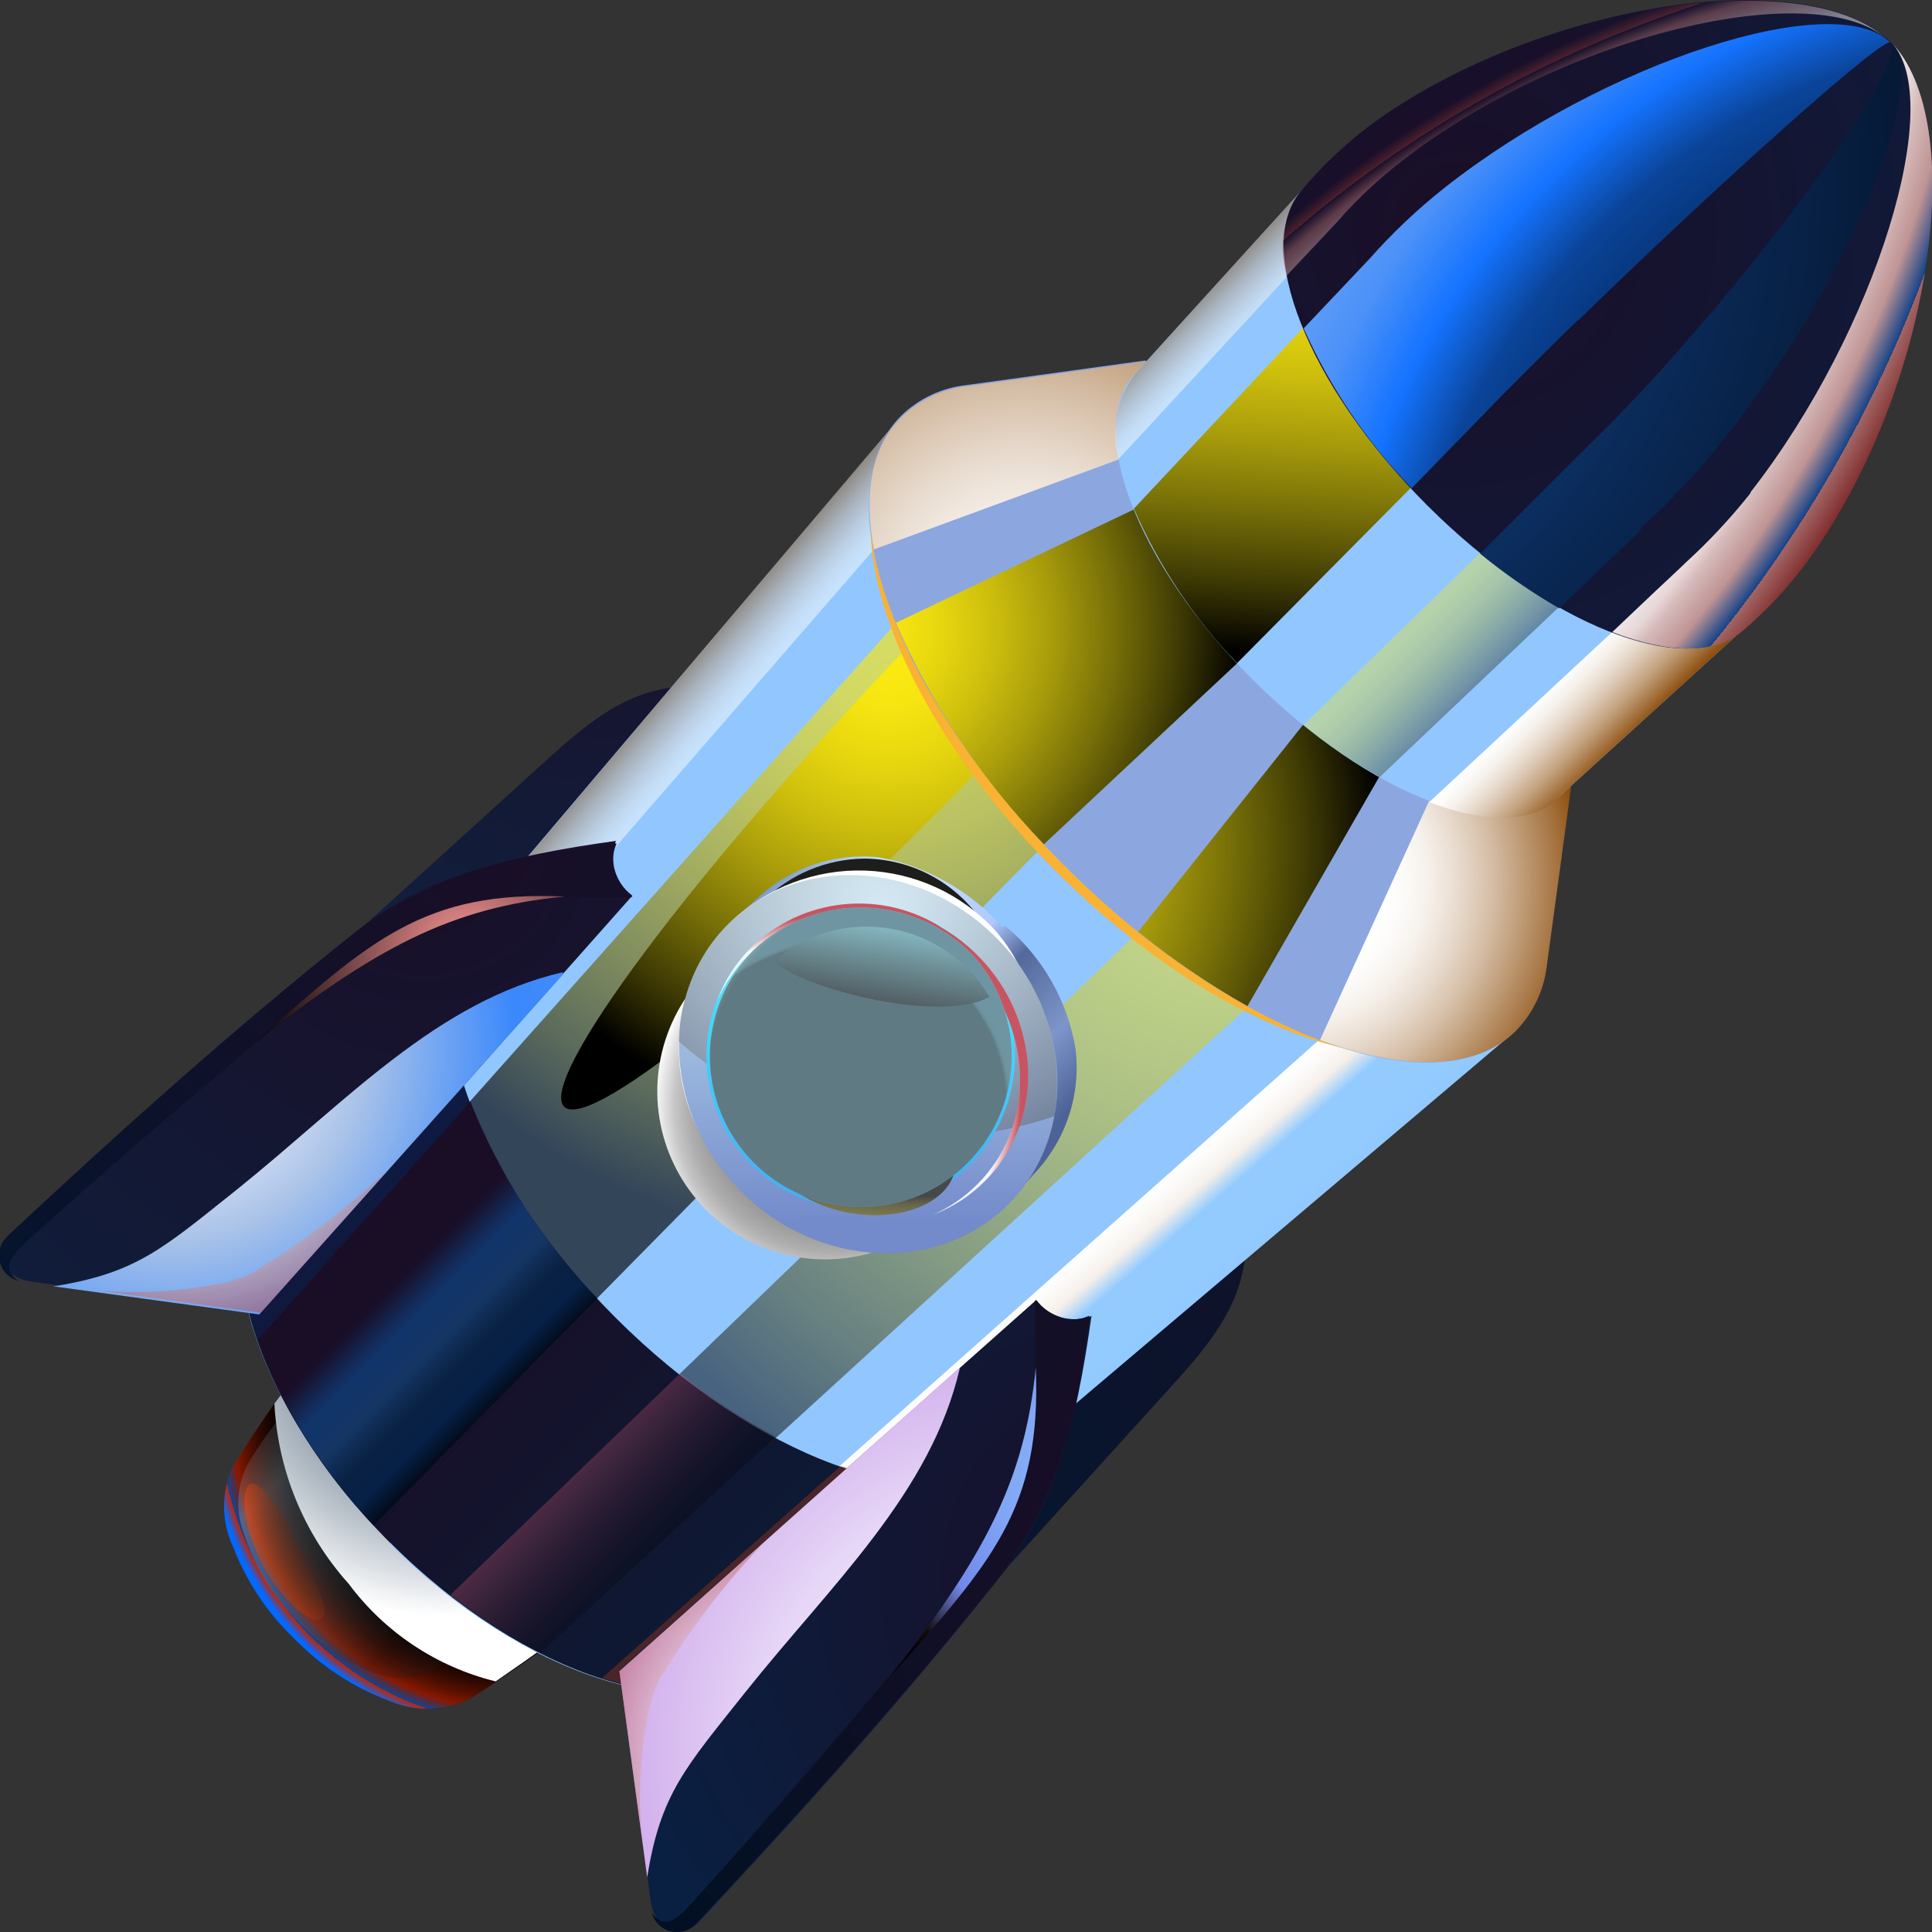 <svg width="347" height="347" viewBox="0 0 347 347" fill="none" xmlns="http://www.w3.org/2000/svg">
<rect x="0" y="0" width="347" height="347" fill="#333333" stroke="none"/>
<g clip-path="url(#clip0_22_12471)">
<path fill-rule="evenodd" clip-rule="evenodd" d="M55.431 243.842L79.433 267.733L103.49 291.569C100.497 294.008 97.227 296.447 93.901 298.775C90.575 301.103 87.36 303.265 84.311 305.149C82.077 306.249 79.631 306.848 77.142 306.906C74.653 306.963 72.181 306.477 69.899 305.482C63.5 303.076 57.709 299.291 52.937 294.396C48.052 289.745 44.265 284.064 41.851 277.766C40.796 275.51 40.25 273.05 40.25 270.56C40.25 268.07 40.796 265.61 41.851 263.354C43.791 260.25 45.897 256.98 48.17 253.654C50.443 250.328 52.937 247.057 55.32 244.064L55.431 243.842Z" fill="url(#paint0_linear_22_12471)"/>
<path style="mix-blend-mode:screen" fill-rule="evenodd" clip-rule="evenodd" d="M55.431 243.842L79.433 267.733L103.49 291.569C100.497 294.008 97.227 296.447 93.901 298.775C90.575 301.103 87.36 303.265 84.311 305.149C82.077 306.249 79.631 306.848 77.142 306.906C74.653 306.963 72.181 306.477 69.899 305.482C63.5 303.076 57.709 299.291 52.937 294.396C48.052 289.745 44.265 284.064 41.851 277.766C40.796 275.51 40.25 273.05 40.25 270.56C40.25 268.07 40.796 265.61 41.851 263.354C43.791 260.25 45.897 256.98 48.17 253.654C50.443 250.328 52.937 247.057 55.32 244.064L55.431 243.842Z" fill="url(#paint1_radial_22_12471)"/>
<path style="mix-blend-mode:screen" opacity="0.25" fill-rule="evenodd" clip-rule="evenodd" d="M55.653 247.224C61.917 254.153 68.18 261.137 74.5 268.066L93.235 288.742C90.852 290.793 88.191 292.788 85.53 294.728C82.87 296.668 79.987 298.442 77.715 299.994C75.906 300.893 73.914 301.36 71.894 301.36C69.875 301.36 67.883 300.893 66.074 299.994C60.893 297.795 56.271 294.461 52.549 290.238C48.628 286.023 45.66 281.013 43.846 275.549C43.077 273.564 42.725 271.443 42.811 269.317C42.897 267.19 43.419 265.104 44.345 263.188C45.953 260.638 47.782 257.645 49.888 255.15C51.995 252.656 53.879 249.607 55.875 247.168L55.653 247.224Z" fill="url(#paint2_linear_22_12471)"/>
<path style="mix-blend-mode:screen" opacity="0.4" fill-rule="evenodd" clip-rule="evenodd" d="M52.937 276.602C56.207 283.476 59.422 289.13 57.926 290.626C56.429 292.123 51.163 288.132 47.505 281.591C43.846 275.05 43.126 268.398 44.622 266.791C46.119 265.183 49.666 269.784 52.937 276.602Z" fill="url(#paint3_radial_22_12471)"/>
<path style="mix-blend-mode:multiply" fill-rule="evenodd" clip-rule="evenodd" d="M49.278 251.935C49.848 263.997 54.567 275.491 62.637 284.473C69.132 293.199 78.461 299.392 89.023 301.99L93.901 298.608C97.227 296.28 100.497 293.841 103.49 291.402L79.433 267.567L55.431 243.842C53.38 246.448 51.274 249.385 49.278 252.102V251.935Z" fill="url(#paint4_radial_22_12471)"/>
<path fill-rule="evenodd" clip-rule="evenodd" d="M223.444 215.462L216.958 211.969C196.67 233.2 158.589 266.514 140.186 281.868L138.8 317.511C138.412 323.054 142.957 323.331 145.84 320.171L211.193 248.111C221.947 236.248 225.051 229.264 223.444 215.572V215.462Z" fill="url(#paint5_radial_22_12471)"/>
<path fill-rule="evenodd" clip-rule="evenodd" d="M131.594 123.556L135.031 130.042C113.8 150.385 80.542 188.411 65.132 206.87L29.545 208.255C24.002 208.643 24.002 204.098 26.884 201.216L98.945 135.807C110.752 125.053 117.736 122.004 131.483 123.556H131.594Z" fill="url(#paint6_radial_22_12471)"/>
<path fill-rule="evenodd" clip-rule="evenodd" d="M70.121 277.101C45.953 252.933 36.474 223.056 47.948 209.087L160.751 76.052L216.182 130.762L270.893 186.194L137.858 298.941C123.889 310.693 93.956 301.214 69.843 277.101H70.121Z" fill="#91C7FE"/>
<path style="mix-blend-mode:multiply" fill-rule="evenodd" clip-rule="evenodd" d="M138.135 298.775L271.17 186.028L255.594 170.174L107.98 301.38C120.12 305.205 130.984 304.651 137.968 298.83L138.135 298.775Z" fill="url(#paint7_linear_22_12471)"/>
<path style="mix-blend-mode:multiply" opacity="0.5" fill-rule="evenodd" clip-rule="evenodd" d="M43.514 229.319L156.981 98.668C155.91 94.831 155.697 90.806 156.358 86.878C157.019 82.95 158.538 79.215 160.806 75.941L48.225 208.976C46.069 211.864 44.536 215.168 43.725 218.68C42.914 222.192 42.842 225.834 43.514 229.375V229.319Z" fill="url(#paint8_linear_22_12471)"/>
<path style="mix-blend-mode:screen" opacity="0.65" fill-rule="evenodd" clip-rule="evenodd" d="M178.156 92.57L46.23 240.683C50.841 253.072 57.933 264.389 67.072 273.942L212.468 126.439L178.156 92.737V92.57Z" fill="url(#paint9_radial_22_12471)"/>
<path style="mix-blend-mode:screen" opacity="0.5" fill-rule="evenodd" clip-rule="evenodd" d="M229.375 143.345L80.874 286.469C85.949 290.429 91.387 293.9 97.116 296.835L246.171 160.695L229.541 143.623L229.375 143.345Z" fill="url(#paint10_radial_22_12471)"/>
<path style="mix-blend-mode:screen" fill-rule="evenodd" clip-rule="evenodd" d="M171.948 124.499L180.762 133.035C141.96 174.054 106.151 203.488 101.329 198.777C96.506 194.065 124.166 156.982 163.19 115.962L171.948 124.499Z" fill="url(#paint11_radial_22_12471)"/>
<g style="mix-blend-mode:screen">
<path fill-rule="evenodd" clip-rule="evenodd" d="M240.683 105.264C269.84 134.421 282.09 169.564 267.955 183.644C253.82 197.724 218.732 185.584 189.52 156.372C160.307 127.16 148.112 92.072 162.247 77.936C176.382 63.801 211.47 76.052 240.683 105.264Z" fill="#F9B233"/>
</g>
<path fill-rule="evenodd" clip-rule="evenodd" d="M277.711 173.445C277.206 177.849 275.257 181.961 272.168 185.141C257.977 199.331 221.781 186.083 191.293 155.596C160.806 125.109 147.614 89.078 161.804 74.722C164.959 71.63 169.056 69.679 173.445 69.178L205.706 64.744L243.842 102.881L281.979 141.017L277.6 173.278L277.711 173.445Z" fill="#8CA7DF"/>
<path style="mix-blend-mode:screen" fill-rule="evenodd" clip-rule="evenodd" d="M224.053 180.706L259.64 118.789L250.439 109.588L204.431 167.347C210.591 172.335 217.154 176.804 224.053 180.706Z" fill="url(#paint12_radial_22_12471)"/>
<path style="mix-blend-mode:multiply" fill-rule="evenodd" clip-rule="evenodd" d="M265.461 124.61L237.08 186.804C252.102 192.347 265.073 192.347 272.279 185.141C275.367 181.961 277.317 177.849 277.822 173.445L282.201 141.184L265.571 124.554L265.461 124.61Z" fill="url(#paint13_radial_22_12471)"/>
<path style="mix-blend-mode:screen" fill-rule="evenodd" clip-rule="evenodd" d="M187.524 151.605L241.736 100.829L223.056 82.26L160.917 111.86C167.329 126.585 176.32 140.045 187.469 151.605H187.524Z" fill="url(#paint14_radial_22_12471)"/>
<path style="mix-blend-mode:multiply" fill-rule="evenodd" clip-rule="evenodd" d="M156.981 98.668L217.346 76.495L205.816 64.966L173.555 69.4C169.166 69.901 165.07 71.851 161.915 74.943C156.372 80.486 155.097 88.746 156.981 98.889V98.668Z" fill="url(#paint15_radial_22_12471)"/>
<path fill-rule="evenodd" clip-rule="evenodd" d="M279.817 143.29C270.117 152.104 246.004 143.013 224.996 122.06C203.987 101.107 194.952 76.939 203.765 67.238L235.029 32.815L274.607 72.393L314.185 112.027L279.817 143.29Z" fill="#91C7FE"/>
<path style="mix-blend-mode:multiply" opacity="0.5" fill-rule="evenodd" clip-rule="evenodd" d="M200.883 82.482L241.126 38.913L235.029 32.815L229.486 38.968L203.821 67.238C202.202 69.387 201.1 71.88 200.6 74.524C200.1 77.167 200.216 79.89 200.939 82.482H200.883Z" fill="url(#paint16_linear_22_12471)"/>
<path style="mix-blend-mode:multiply" fill-rule="evenodd" clip-rule="evenodd" d="M279.817 143.29L314.185 112.027L303.098 100.94L256.702 144.066C266.514 147.835 274.884 147.891 279.762 143.567L279.817 143.29Z" fill="url(#paint17_linear_22_12471)"/>
<path style="mix-blend-mode:screen" fill-rule="evenodd" clip-rule="evenodd" d="M222.169 119.122L271.614 69.234L247.224 44.844L203.655 91.351C208.13 101.616 214.4 111.001 222.169 119.067V119.122Z" fill="url(#paint18_linear_22_12471)"/>
<path style="mix-blend-mode:screen" opacity="0.35" fill-rule="evenodd" clip-rule="evenodd" d="M284.03 81.595L234.142 130.208C238.421 133.702 242.982 136.835 247.778 139.576L296.059 93.79L283.919 81.595H284.03Z" fill="url(#paint19_linear_22_12471)"/>
<path fill-rule="evenodd" clip-rule="evenodd" d="M312.854 113.191C302.877 122.115 277.822 112.248 256.314 90.741C234.807 69.234 224.94 44.123 233.809 34.146C237.818 29.388 242.398 25.144 247.445 21.507C277.711 0.166 325.049 -6.763 339.517 7.483C353.984 21.729 346.889 69.289 325.493 99.555C321.857 104.602 317.612 109.182 312.854 113.191Z" fill="url(#paint20_radial_22_12471)"/>
<path fill-rule="evenodd" clip-rule="evenodd" d="M70.121 277.101C94.233 301.214 124.166 310.693 138.135 298.941L180.762 262.855C166.017 272.833 135.696 261.802 110.53 236.636C85.364 211.47 74.389 181.205 84.311 166.46L48.225 209.087C36.474 223 45.953 252.933 70.065 277.101H70.121Z" fill="url(#paint21_linear_22_12471)"/>
<path style="mix-blend-mode:screen" fill-rule="evenodd" clip-rule="evenodd" d="M84.477 197.834C71.728 212.136 58.997 226.419 46.285 240.683C50.896 253.072 57.989 264.389 67.127 273.942L107.26 233.2C97.45 222.996 89.713 210.985 84.477 197.834Z" fill="url(#paint22_linear_22_12471)"/>
<path style="mix-blend-mode:screen" opacity="0.25" fill-rule="evenodd" clip-rule="evenodd" d="M122.06 246.78L80.874 286.469C85.949 290.429 91.387 293.9 97.116 296.835L139.354 258.033C133.257 254.756 127.468 250.934 122.06 246.614V246.78Z" fill="url(#paint23_linear_22_12471)"/>
<g style="mix-blend-mode:multiply" opacity="0.5">
<path fill-rule="evenodd" clip-rule="evenodd" d="M150.995 263.299L108.146 301.38C120.286 305.205 131.15 304.65 138.135 298.83L180.761 262.744C173.666 267.511 162.968 267.456 150.995 263.299Z" fill="#86301E"/>
</g>
<path fill-rule="evenodd" clip-rule="evenodd" d="M110.641 150.995C109.99 152.735 109.925 154.64 110.455 156.421C110.985 158.202 112.082 159.761 113.579 160.862L47.061 235.805L6.153 230.262C-0.111 229.596 -1.219 224.386 1.829 221.559C21.895 202.823 42.405 184.42 64.023 167.236C76.107 157.647 90.686 153.766 110.863 150.995H110.641Z" fill="url(#paint24_radial_22_12471)"/>
<path fill-rule="evenodd" clip-rule="evenodd" d="M94.677 161.472C96.173 161.472 97.725 161.472 99.333 161.139H103.49H105.153C107.814 161.139 110.696 161.139 113.579 161.139C111.835 159.737 110.622 157.781 110.142 155.596C110.142 155.596 110.142 155.208 110.142 155.041C110.027 153.826 110.237 152.601 110.752 151.494H109.92C107.37 151.826 104.876 152.215 102.437 152.658C88.418 154.174 75.041 159.334 63.635 167.624C42.017 184.808 21.507 203.211 1.441 221.947C0.799 222.506 0.321 223.228 0.056 224.036C-0.208 224.845 -0.249 225.71 -0.061 226.54C0.126 227.37 0.535 228.133 1.122 228.75C1.708 229.366 2.451 229.812 3.271 230.04C0.388 227.934 1.663 225.827 4.712 223.056C21.008 208.256 37.971 193.899 54.877 179.93C62.338 173.061 71.13 167.797 80.708 164.465C85.221 163.181 89.84 162.309 94.51 161.86L94.677 161.472Z" fill="url(#paint25_radial_22_12471)"/>
<path style="mix-blend-mode:screen" fill-rule="evenodd" clip-rule="evenodd" d="M101.439 161.028C80.874 162.968 67.349 170.396 46.008 187.025C66.351 169.01 76.107 159.864 101.439 161.028Z" fill="url(#paint26_radial_22_12471)"/>
<path style="mix-blend-mode:multiply" fill-rule="evenodd" clip-rule="evenodd" d="M101.107 174.609C78.546 179.819 62.305 197.724 42.848 213.411C29.323 224.164 24.667 228.654 9.59 231.038L46.562 236.082L101.051 175.108L101.107 174.609Z" fill="url(#paint27_radial_22_12471)"/>
<path style="mix-blend-mode:multiply" opacity="0.5" fill-rule="evenodd" clip-rule="evenodd" d="M39.578 230.539C32.389 231.946 25.042 232.375 17.738 231.814L46.839 235.805L69.733 210.14C62.336 217.04 54.257 223.169 45.62 228.432C44.918 228.842 44.175 229.176 43.403 229.43C42.166 229.92 40.885 230.292 39.578 230.539Z" fill="url(#paint28_radial_22_12471)"/>
<path fill-rule="evenodd" clip-rule="evenodd" d="M196.061 236.359C194.32 237.039 192.404 237.125 190.61 236.603C188.816 236.082 187.244 234.983 186.138 233.477L111.251 299.994L116.794 340.903C117.459 347.166 122.614 348.275 125.441 345.282C144.232 325.16 162.58 304.706 179.764 283.032C189.353 270.948 193.234 256.37 196.061 236.193V236.359Z" fill="url(#paint29_radial_22_12471)"/>
<path fill-rule="evenodd" clip-rule="evenodd" d="M185.529 252.323C185.529 250.827 185.529 249.275 185.917 247.667V243.51C185.917 242.956 185.917 242.401 185.917 241.847C185.917 239.242 185.917 236.304 185.917 233.477C187.333 235.205 189.282 236.413 191.46 236.914H192.07C193.286 237.055 194.518 236.844 195.617 236.304V237.135C195.211 239.722 194.823 242.216 194.453 244.618C192.856 258.542 187.681 271.814 179.431 283.143C162.247 304.817 143.9 325.271 125.108 345.393C124.557 346.037 123.839 346.519 123.034 346.786C122.228 347.053 121.365 347.094 120.537 346.906C119.71 346.717 118.949 346.306 118.338 345.717C117.728 345.128 117.289 344.383 117.071 343.563C119.177 346.39 121.284 345.115 124 342.067C138.855 325.77 153.212 308.808 167.125 292.179C174.029 284.734 179.314 275.938 182.646 266.348C183.948 261.842 184.802 257.219 185.196 252.545L185.529 252.323Z" fill="url(#paint30_radial_22_12471)"/>
<path style="mix-blend-mode:screen" fill-rule="evenodd" clip-rule="evenodd" d="M186.028 245.616C184.032 266.181 176.604 279.651 159.975 301.048C177.99 280.704 187.136 270.948 186.028 245.616Z" fill="url(#paint31_radial_22_12471)"/>
<path style="mix-blend-mode:multiply" fill-rule="evenodd" clip-rule="evenodd" d="M172.391 245.727C167.181 268.232 149.332 284.529 133.867 303.93C123.113 317.455 118.623 322.167 116.24 337.189L111.251 300.161L172.225 245.727H172.391Z" fill="url(#paint32_radial_22_12471)"/>
<path style="mix-blend-mode:multiply" opacity="0.5" fill-rule="evenodd" clip-rule="evenodd" d="M116.461 307.422C115.054 314.611 114.625 321.958 115.186 329.262L111.251 300.161L136.915 277.323C129.973 284.696 123.823 292.778 118.568 301.435C118.193 302.136 117.86 302.858 117.57 303.597C117.13 304.851 116.76 306.128 116.461 307.422Z" fill="url(#paint33_radial_22_12471)"/>
<path style="mix-blend-mode:multiply" opacity="0.5" fill-rule="evenodd" clip-rule="evenodd" d="M241.126 38.746C244.86 34.661 248.981 30.949 253.432 27.66C283.032 5.488 327.433 -4.49 339.517 7.594C325.215 -6.652 277.711 0.277 247.445 21.618C242.886 24.814 238.719 28.535 235.029 32.705L234.364 33.425L233.809 34.035C232.204 36.233 231.124 38.771 230.653 41.452C230.182 44.133 230.333 46.886 231.093 49.5L239.907 40.132L241.126 38.802V38.746Z" fill="url(#paint34_radial_22_12471)"/>
<path style="mix-blend-mode:multiply" fill-rule="evenodd" clip-rule="evenodd" d="M314.351 88.635C310.86 93.036 307.023 97.151 302.877 100.94L301.602 102.16L297.112 106.373L289.573 113.523C299.606 117.404 308.198 117.625 313.131 113.191L314.462 112.027C318.619 108.304 322.338 104.119 325.548 99.555C346.944 69.289 353.873 21.951 339.572 7.483C349.771 17.683 337.022 59.422 314.406 88.413L314.351 88.635Z" fill="url(#paint35_radial_22_12471)"/>
<path style="mix-blend-mode:screen" fill-rule="evenodd" clip-rule="evenodd" d="M283.476 57.538C309.639 32.039 338.408 6.43 339.517 7.65C329.65 -2.217 288.354 10.975 259.474 33.702C254.596 37.563 250.07 41.848 245.949 46.507L234.142 58.979C238.891 69.605 245.456 79.322 253.543 87.692L270.172 70.62C274.718 66.074 278.764 61.972 283.365 57.538H283.476Z" fill="url(#paint36_radial_22_12471)"/>
<path style="mix-blend-mode:screen" fill-rule="evenodd" clip-rule="evenodd" d="M294.617 94.954L295.948 93.734C300.043 89.915 303.894 85.842 307.478 81.54C330.925 53.325 347.222 15.022 339.517 7.483C342.787 10.809 320.282 42.682 295.504 69.566C291.569 73.835 287.855 77.549 283.753 81.54L282.478 82.814L265.849 99.444C270.302 103.097 275.048 106.378 280.039 109.255L287.3 102.326L294.728 95.176L294.617 94.954Z" fill="url(#paint37_radial_22_12471)"/>
<path style="mix-blend-mode:multiply" fill-rule="evenodd" clip-rule="evenodd" d="M170.839 176.105C174.725 180.517 177.236 185.969 178.064 191.789C178.892 197.61 178.001 203.545 175.5 208.866C172.999 214.186 168.997 218.659 163.986 221.735C158.976 224.811 153.176 226.355 147.299 226.177C141.423 225.999 135.727 224.108 130.911 220.735C126.096 217.363 122.371 212.656 120.196 207.194C118.021 201.732 117.489 195.754 118.667 189.994C119.846 184.234 122.682 178.944 126.827 174.775C132.848 169.133 140.86 166.105 149.108 166.355C157.356 166.604 165.169 170.11 170.839 176.105Z" fill="url(#paint38_radial_22_12471)"/>
<path fill-rule="evenodd" clip-rule="evenodd" d="M180.484 166.239C187.243 171.864 191.749 179.735 193.178 188.411C193.665 192.474 193.247 196.593 191.953 200.475C190.659 204.356 188.522 207.903 185.695 210.861L181.15 215.961L155.873 190.906L130.652 166.239L135.751 161.582C138.668 158.774 142.165 156.638 145.995 155.326C149.826 154.014 153.898 153.558 157.924 153.988C166.505 155.61 174.304 160.036 180.096 166.571L180.484 166.239Z" fill="url(#paint39_linear_22_12471)"/>
<path style="mix-blend-mode:screen" fill-rule="evenodd" clip-rule="evenodd" d="M137.082 161.804L178.045 168.345C175.915 164.122 172.661 160.568 168.642 158.074C164.622 155.58 159.993 154.243 155.263 154.21C148.445 154.275 141.921 157 137.082 161.804Z" fill="url(#paint40_radial_22_12471)"/>
<path fill-rule="evenodd" clip-rule="evenodd" d="M178.711 167.07C182.85 171.826 185.511 177.688 186.366 183.935C187.22 190.182 186.232 196.543 183.522 202.236C180.812 207.93 176.498 212.708 171.11 215.983C165.723 219.259 159.495 220.89 153.194 220.676C146.892 220.462 140.79 218.412 135.637 214.779C130.484 211.145 126.504 206.085 124.186 200.221C121.869 194.357 121.314 187.944 122.591 181.769C123.867 175.594 126.919 169.927 131.372 165.462C134.571 162.431 138.341 160.066 142.462 158.504C146.583 156.942 150.973 156.215 155.378 156.364C159.782 156.514 164.113 157.537 168.119 159.375C172.124 161.213 175.725 163.828 178.711 167.07Z" fill="white"/>
<path fill-rule="evenodd" clip-rule="evenodd" d="M178.711 168.234C192.624 182.092 193.733 203.544 181.205 216.182C168.678 228.821 147.115 227.878 133.202 214.076C119.288 200.273 118.124 178.711 130.707 166.072C143.29 153.434 164.742 154.376 178.711 168.234Z" fill="url(#paint41_linear_22_12471)"/>
<path style="mix-blend-mode:screen" opacity="0.5" fill-rule="evenodd" clip-rule="evenodd" d="M178.711 168.234C164.742 154.376 143.29 153.434 130.707 166.072C125.195 171.688 122.058 179.212 121.949 187.081C131.004 195.06 142.008 200.504 153.846 202.859C165.683 205.215 177.933 204.4 189.353 200.495C190.335 194.658 189.878 188.669 188.024 183.048C186.17 177.426 182.973 172.342 178.711 168.234Z" fill="url(#paint42_radial_22_12471)"/>
<path fill-rule="evenodd" clip-rule="evenodd" d="M175.496 171.449C179.033 175.514 181.309 180.522 182.045 185.861C182.781 191.199 181.944 196.637 179.637 201.507C177.331 206.377 173.654 210.47 169.058 213.283C164.461 216.096 159.145 217.509 153.758 217.347C148.372 217.186 143.149 215.458 138.73 212.374C134.31 209.29 130.885 204.985 128.875 199.986C126.864 194.986 126.354 189.508 127.408 184.223C128.462 178.939 131.034 174.076 134.809 170.23C137.56 167.637 140.795 165.611 144.329 164.269C147.863 162.926 151.626 162.294 155.405 162.407C159.184 162.52 162.903 163.377 166.35 164.929C169.797 166.48 172.905 168.696 175.496 171.449Z" fill="url(#paint43_radial_22_12471)"/>
<path style="mix-blend-mode:screen" fill-rule="evenodd" clip-rule="evenodd" d="M157.868 196.559C167.07 198.61 173.112 204.985 171.338 210.805C169.564 216.626 160.64 219.674 151.438 217.623C142.237 215.572 136.195 209.198 137.969 203.377C139.742 197.557 148.667 194.508 157.868 196.559Z" fill="url(#paint44_radial_22_12471)"/>
<path style="mix-blend-mode:multiply" fill-rule="evenodd" clip-rule="evenodd" d="M174.221 172.669C179.263 177.627 182.402 184.2 183.09 191.238C183.487 195.291 182.976 199.381 181.593 203.211C180.457 206.312 178.746 209.171 176.549 211.637L175.606 212.635C173.302 214.974 170.575 216.855 167.569 218.178C171.092 216.839 174.286 214.76 176.937 212.08C178.306 210.727 179.515 209.22 180.54 207.59C183.807 202.329 185.195 196.115 184.475 189.963C183.671 182.968 180.503 176.456 175.496 171.505C173.69 169.683 171.66 168.1 169.453 166.793C164.149 163.327 157.818 161.784 151.514 162.419C145.211 163.055 139.315 165.831 134.809 170.285C132.16 172.96 130.118 176.174 128.822 179.708C130.16 176.695 132.039 173.952 134.365 171.615L135.363 170.673C137.807 168.461 140.647 166.731 143.733 165.573C147.756 164.145 152.045 163.628 156.292 164.059C160.539 164.491 164.636 165.86 168.289 168.068C170.494 169.355 172.525 170.92 174.331 172.724L174.221 172.669Z" fill="url(#paint45_radial_22_12471)"/>
<path style="mix-blend-mode:screen" fill-rule="evenodd" clip-rule="evenodd" d="M174.941 171.782C178.435 175.745 180.695 180.644 181.442 185.874C182.189 191.105 181.39 196.44 179.145 201.223C176.9 206.006 173.306 210.029 168.805 212.796C164.304 215.564 159.093 216.956 153.811 216.8C148.53 216.645 143.409 214.949 139.078 211.922C134.747 208.895 131.396 204.668 129.436 199.761C127.476 194.854 126.993 189.482 128.046 184.304C129.099 179.126 131.642 174.369 135.363 170.618C138.038 168.095 141.184 166.123 144.621 164.817C148.057 163.51 151.718 162.893 155.393 163.001C159.069 163.109 162.687 163.94 166.041 165.446C169.395 166.953 172.419 169.106 174.941 171.782Z" fill="url(#paint46_radial_22_12471)"/>
<path style="mix-blend-mode:screen" opacity="0.5" fill-rule="evenodd" clip-rule="evenodd" d="M174.941 171.782C178.435 175.745 180.695 180.644 181.442 185.874C182.189 191.105 181.39 196.44 179.145 201.223C176.9 206.006 173.306 210.029 168.805 212.796C164.304 215.564 159.093 216.956 153.811 216.8C148.53 216.645 143.409 214.949 139.078 211.922C134.747 208.895 131.396 204.668 129.436 199.761C127.476 194.854 126.993 189.482 128.046 184.304C129.099 179.126 131.642 174.369 135.363 170.618C138.038 168.095 141.184 166.123 144.621 164.817C148.057 163.51 151.718 162.893 155.393 163.001C159.069 163.109 162.687 163.94 166.041 165.446C169.395 166.953 172.419 169.106 174.941 171.782Z" fill="url(#paint47_radial_22_12471)"/>
<path style="mix-blend-mode:screen" fill-rule="evenodd" clip-rule="evenodd" d="M138.911 172.613C141.757 170.173 145.103 168.386 148.714 167.378C152.325 166.37 156.113 166.165 159.812 166.778C163.51 167.391 167.03 168.806 170.122 170.925C173.215 173.045 175.806 175.815 177.713 179.043C168.899 183.977 143.9 177.491 138.911 172.613Z" fill="url(#paint48_linear_22_12471)"/>
<path style="mix-blend-mode:multiply" opacity="0.3" fill-rule="evenodd" clip-rule="evenodd" d="M178.711 168.234C192.624 182.092 193.733 203.544 181.205 216.182C168.678 228.821 147.115 227.878 133.202 214.076C119.288 200.273 118.124 178.711 130.707 166.072C143.29 153.434 164.742 154.376 178.711 168.234Z" fill="url(#paint49_radial_22_12471)"/>
</g>
<defs>
<linearGradient id="paint0_linear_22_12471" x1="42.58" y1="251.457" x2="90.673" y2="298.873" gradientUnits="userSpaceOnUse">
<stop stop-color="#28343D"/>
<stop offset="0.01" stop-color="#29353E"/>
<stop offset="0.14" stop-color="#343E47"/>
<stop offset="0.29" stop-color="#38414A"/>
<stop offset="0.56" stop-color="#29323B"/>
<stop offset="1" stop-color="#151E26"/>
</linearGradient>
<radialGradient id="paint1_radial_22_12471" cx="0" cy="0" r="1" gradientUnits="userSpaceOnUse" gradientTransform="translate(94.425 254.842) rotate(44.594) scale(56.594 56.594)">
<stop offset="0.76"/>
<stop offset="0.78" stop-color="#060100"/>
<stop offset="0.81" stop-color="#160400"/>
<stop offset="0.85" stop-color="#320900"/>
<stop offset="0.89" stop-color="#581000"/>
<stop offset="0.93" stop-color="#891900"/>
<stop offset="0.97" stop-color="#104492"/>
<stop offset="0.97" stop-color="#C32400"/>
<stop offset="1" stop-color="#0268FF"/>
</radialGradient>
<linearGradient id="paint2_linear_22_12471" x1="44.468" y1="253.242" x2="84.218" y2="292.432" gradientUnits="userSpaceOnUse">
<stop stop-color="#1D1D1B"/>
<stop offset="0.23" stop-color="#BAE7FF"/>
<stop offset="0.86" stop-color="#1D1D1B"/>
</linearGradient>
<radialGradient id="paint3_radial_22_12471" cx="0" cy="0" r="1" gradientUnits="userSpaceOnUse" gradientTransform="translate(78.852 268.669) rotate(44.594) scale(36.145 36.145)">
<stop offset="0.53" stop-color="#1D1D1B"/>
<stop offset="0.59" stop-color="#211E1B"/>
<stop offset="0.65" stop-color="#2C2019"/>
<stop offset="0.7" stop-color="#402417"/>
<stop offset="0.76" stop-color="#5B2913"/>
<stop offset="0.82" stop-color="#7E300F"/>
<stop offset="0.88" stop-color="#A9380A"/>
<stop offset="0.93" stop-color="#DB4104"/>
<stop offset="0.96" stop-color="#F94700"/>
</radialGradient>
<radialGradient id="paint4_radial_22_12471" cx="0" cy="0" r="1" gradientUnits="userSpaceOnUse" gradientTransform="translate(80.135 240.287) rotate(44.594) scale(54.881 54.881)">
<stop stop-color="#3C536B"/>
<stop offset="0.09" stop-color="#455B72"/>
<stop offset="0.25" stop-color="#5D7084"/>
<stop offset="0.44" stop-color="#8593A2"/>
<stop offset="0.67" stop-color="#BCC4CC"/>
<stop offset="0.91" stop-color="white"/>
</radialGradient>
<radialGradient id="paint5_radial_22_12471" cx="0" cy="0" r="1" gradientUnits="userSpaceOnUse" gradientTransform="translate(277.321 173.356) rotate(45) scale(140.463)">
<stop stop-color="#1A0E27"/>
<stop offset="1" stop-color="#06162E"/>
</radialGradient>
<radialGradient id="paint6_radial_22_12471" cx="0" cy="0" r="1" gradientUnits="userSpaceOnUse" gradientTransform="translate(111.248 87.086) rotate(45) scale(107.481)">
<stop stop-color="#1A0E27"/>
<stop offset="1" stop-color="#0E2342"/>
</radialGradient>
<linearGradient id="paint7_linear_22_12471" x1="181.8" y1="234.541" x2="199.321" y2="254.726" gradientUnits="userSpaceOnUse">
<stop stop-color="white"/>
<stop offset="0.1" stop-color="#FCFBF9"/>
<stop offset="0.22" stop-color="#F5EFE9"/>
<stop offset="0.36" stop-color="#93CBFF"/>
<stop offset="0.51" stop-color="#93CBFF"/>
<stop offset="0.68" stop-color="#93CBFF"/>
<stop offset="0.84" stop-color="#91C7FE"/>
<stop offset="1" stop-color="#91C7FE"/>
</linearGradient>
<linearGradient id="paint8_linear_22_12471" x1="97.608" y1="148.702" x2="106.779" y2="156.619" gradientUnits="userSpaceOnUse">
<stop stop-color="#874500"/>
<stop offset="0.16" stop-color="#A4713D"/>
<stop offset="0.32" stop-color="#BF9C77"/>
<stop offset="0.49" stop-color="#D6BFA8"/>
<stop offset="0.64" stop-color="#E8DBCE"/>
<stop offset="0.78" stop-color="#F5EFE9"/>
<stop offset="0.9" stop-color="#FCFBF9"/>
<stop offset="1" stop-color="white"/>
</linearGradient>
<radialGradient id="paint9_radial_22_12471" cx="0" cy="0" r="1" gradientUnits="userSpaceOnUse" gradientTransform="translate(156.793 112.798) rotate(45) scale(110.197)">
<stop stop-color="#FCEA10"/>
<stop offset="0.1" stop-color="#F6E510"/>
<stop offset="0.22" stop-color="#E6D60F"/>
<stop offset="0.36" stop-color="#CCBD0D"/>
<stop offset="0.51" stop-color="#A79B0B"/>
<stop offset="0.67" stop-color="#776F08"/>
<stop offset="0.84" stop-color="#3E3A04"/>
<stop offset="1"/>
</radialGradient>
<radialGradient id="paint10_radial_22_12471" cx="0" cy="0" r="1" gradientUnits="userSpaceOnUse" gradientTransform="translate(217.939 153.483) rotate(45) scale(130.596)">
<stop stop-color="#FCEA10"/>
<stop offset="0.1" stop-color="#F6E510"/>
<stop offset="0.22" stop-color="#E6D60F"/>
<stop offset="0.36" stop-color="#CCBD0D"/>
<stop offset="0.51" stop-color="#A79B0B"/>
<stop offset="0.67" stop-color="#776F08"/>
<stop offset="0.84" stop-color="#3E3A04"/>
<stop offset="1"/>
</radialGradient>
<radialGradient id="paint11_radial_22_12471" cx="0" cy="0" r="1" gradientUnits="userSpaceOnUse" gradientTransform="translate(159.576 118.638) rotate(45) scale(84.754)">
<stop stop-color="#FCEA10"/>
<stop offset="0.1" stop-color="#F6E510"/>
<stop offset="0.22" stop-color="#E6D60F"/>
<stop offset="0.36" stop-color="#CCBD0D"/>
<stop offset="0.51" stop-color="#A79B0B"/>
<stop offset="0.67" stop-color="#776F08"/>
<stop offset="0.84" stop-color="#3E3A04"/>
<stop offset="1"/>
</radialGradient>
<radialGradient id="paint12_radial_22_12471" cx="0" cy="0" r="1" gradientUnits="userSpaceOnUse" gradientTransform="translate(165.299 151.72) rotate(45) scale(82.981)">
<stop stop-color="#FCEA10"/>
<stop offset="0.1" stop-color="#F6E510"/>
<stop offset="0.22" stop-color="#E6D60F"/>
<stop offset="0.36" stop-color="#CCBD0D"/>
<stop offset="0.51" stop-color="#A79B0B"/>
<stop offset="0.67" stop-color="#776F08"/>
<stop offset="0.84" stop-color="#3E3A04"/>
<stop offset="1"/>
</radialGradient>
<radialGradient id="paint13_radial_22_12471" cx="0" cy="0" r="1" gradientUnits="userSpaceOnUse" gradientTransform="translate(230.481 158.579) rotate(45) scale(82.981)">
<stop offset="0.22" stop-color="white"/>
<stop offset="0.26" stop-color="#FCFBF9"/>
<stop offset="0.32" stop-color="#F5EFE9"/>
<stop offset="0.38" stop-color="#E8DBCE"/>
<stop offset="0.45" stop-color="#D6BFA8"/>
<stop offset="0.52" stop-color="#BF9C77"/>
<stop offset="0.6" stop-color="#A4713D"/>
<stop offset="0.67" stop-color="#874500"/>
</radialGradient>
<radialGradient id="paint14_radial_22_12471" cx="0" cy="0" r="1" gradientUnits="userSpaceOnUse" gradientTransform="translate(153.697 112.994) rotate(45) scale(69.511)">
<stop stop-color="#FCEA10"/>
<stop offset="0.1" stop-color="#F6E510"/>
<stop offset="0.22" stop-color="#E6D60F"/>
<stop offset="0.36" stop-color="#CCBD0D"/>
<stop offset="0.51" stop-color="#A79B0B"/>
<stop offset="0.67" stop-color="#776F08"/>
<stop offset="0.84" stop-color="#3E3A04"/>
<stop offset="1"/>
</radialGradient>
<radialGradient id="paint15_radial_22_12471" cx="0" cy="0" r="1" gradientUnits="userSpaceOnUse" gradientTransform="translate(183.525 109.035) rotate(45) scale(75.885)">
<stop stop-color="white"/>
<stop offset="0.1" stop-color="#FCFBF9"/>
<stop offset="0.22" stop-color="#F5EFE9"/>
<stop offset="0.36" stop-color="#E8DBCE"/>
<stop offset="0.51" stop-color="#D6BFA8"/>
<stop offset="0.68" stop-color="#BF9C77"/>
<stop offset="0.84" stop-color="#A4713D"/>
<stop offset="1" stop-color="#874500"/>
</radialGradient>
<linearGradient id="paint16_linear_22_12471" x1="214.098" y1="53.769" x2="221.898" y2="61.569" gradientUnits="userSpaceOnUse">
<stop stop-color="#874500"/>
<stop offset="0.16" stop-color="#A4713D"/>
<stop offset="0.32" stop-color="#BF9C77"/>
<stop offset="0.49" stop-color="#D6BFA8"/>
<stop offset="0.64" stop-color="#E8DBCE"/>
<stop offset="0.78" stop-color="#F5EFE9"/>
<stop offset="0.9" stop-color="#FCFBF9"/>
<stop offset="1" stop-color="white"/>
</linearGradient>
<linearGradient id="paint17_linear_22_12471" x1="279.045" y1="121.539" x2="291.862" y2="134.356" gradientUnits="userSpaceOnUse">
<stop stop-color="white"/>
<stop offset="0.1" stop-color="#FCFBF9"/>
<stop offset="0.22" stop-color="#F5EFE9"/>
<stop offset="0.36" stop-color="#E8DBCE"/>
<stop offset="0.51" stop-color="#D6BFA8"/>
<stop offset="0.68" stop-color="#BF9C77"/>
<stop offset="0.84" stop-color="#A4713D"/>
<stop offset="1" stop-color="#874500"/>
</linearGradient>
<linearGradient id="paint18_linear_22_12471" x1="240.163" y1="39.776" x2="235.342" y2="117.815" gradientUnits="userSpaceOnUse">
<stop stop-color="#FCEA10"/>
<stop offset="0.1" stop-color="#F6E510"/>
<stop offset="0.22" stop-color="#E6D60F"/>
<stop offset="0.36" stop-color="#CCBD0D"/>
<stop offset="0.51" stop-color="#A79B0B"/>
<stop offset="0.67" stop-color="#776F08"/>
<stop offset="0.84" stop-color="#3E3A04"/>
<stop offset="1"/>
</linearGradient>
<linearGradient id="paint19_linear_22_12471" x1="258.663" y1="105.625" x2="271.402" y2="118.364" gradientUnits="userSpaceOnUse">
<stop stop-color="#FCEA10"/>
<stop offset="0.1" stop-color="#F6E510"/>
<stop offset="0.22" stop-color="#E6D60F"/>
<stop offset="0.36" stop-color="#CCBD0D"/>
<stop offset="0.51" stop-color="#A79B0B"/>
<stop offset="0.67" stop-color="#776F08"/>
<stop offset="0.84" stop-color="#3E3A04"/>
<stop offset="1"/>
</linearGradient>
<radialGradient id="paint20_radial_22_12471" cx="0" cy="0" r="1" gradientUnits="userSpaceOnUse" gradientTransform="translate(261.877 40.795) rotate(45) scale(141.461)">
<stop stop-color="#1A0E27"/>
<stop offset="1" stop-color="#0A2144"/>
</radialGradient>
<linearGradient id="paint21_linear_22_12471" x1="53.12" y1="197.5" x2="149.542" y2="293.922" gradientUnits="userSpaceOnUse">
<stop stop-color="#02275F"/>
<stop offset="0.3" stop-color="#1A0E27"/>
<stop offset="1" stop-color="#0A1C37"/>
</linearGradient>
<linearGradient id="paint22_linear_22_12471" x1="61.077" y1="221.214" x2="90.356" y2="250.493" gradientUnits="userSpaceOnUse">
<stop stop-color="#1A0E27"/>
<stop offset="0.16" stop-color="#1A0E27"/>
<stop offset="0.33" stop-color="#1A0E27"/>
<stop offset="0.49" stop-color="#10356B"/>
<stop offset="0.64" stop-color="#153564"/>
<stop offset="0.78" stop-color="#092143"/>
<stop offset="0.9" stop-color="#062047"/>
<stop offset="1" stop-color="#020C1B"/>
</linearGradient>
<linearGradient id="paint23_linear_22_12471" x1="102.585" y1="264.761" x2="117.715" y2="279.89" gradientUnits="userSpaceOnUse">
<stop stop-color="#FF6E8B"/>
<stop offset="0.16" stop-color="#C15369"/>
<stop offset="0.33" stop-color="#873A49"/>
<stop offset="0.49" stop-color="#57252F"/>
<stop offset="0.64" stop-color="#31151B"/>
<stop offset="0.78" stop-color="#160A0C"/>
<stop offset="0.9" stop-color="#060203"/>
<stop offset="1"/>
</linearGradient>
<radialGradient id="paint24_radial_22_12471" cx="0" cy="0" r="1" gradientUnits="userSpaceOnUse" gradientTransform="translate(76.285 148.937) rotate(45) scale(140.906)">
<stop stop-color="#1A0E27"/>
<stop offset="1" stop-color="#0D2140"/>
</radialGradient>
<radialGradient id="paint25_radial_22_12471" cx="0" cy="0" r="1" gradientUnits="userSpaceOnUse" gradientTransform="translate(84.673 151.053) rotate(45) scale(114.798)">
<stop stop-color="#1A0E27"/>
<stop offset="1" stop-color="#05142C"/>
</radialGradient>
<radialGradient id="paint26_radial_22_12471" cx="0" cy="0" r="1" gradientUnits="userSpaceOnUse" gradientTransform="translate(84.046 171.122) rotate(45) scale(47.283)">
<stop stop-color="#FF9999"/>
<stop offset="0.33" stop-color="#995C5C"/>
<stop offset="0.61" stop-color="#472A2A"/>
<stop offset="0.81" stop-color="#140C0C"/>
<stop offset="0.91"/>
</radialGradient>
<radialGradient id="paint27_radial_22_12471" cx="0" cy="0" r="1" gradientUnits="userSpaceOnUse" gradientTransform="translate(31.21 188.289) rotate(45) scale(127.437)">
<stop stop-color="#FAFAFF"/>
<stop offset="0.1" stop-color="#F5F1FD"/>
<stop offset="0.27" stop-color="#A8C2E8"/>
<stop offset="0.48" stop-color="#3A88FC"/>
<stop offset="0.73" stop-color="#5694F0"/>
<stop offset="1" stop-color="#86B2F3"/>
</radialGradient>
<radialGradient id="paint28_radial_22_12471" cx="0" cy="0" r="1" gradientUnits="userSpaceOnUse" gradientTransform="translate(33.914 193.424) rotate(45) scale(53.103)">
<stop offset="0.41" stop-color="white"/>
<stop offset="0.57" stop-color="#E6C0C0"/>
<stop offset="0.92" stop-color="#A72424"/>
<stop offset="1" stop-color="#990000"/>
</radialGradient>
<radialGradient id="paint29_radial_22_12471" cx="0" cy="0" r="1" gradientUnits="userSpaceOnUse" gradientTransform="translate(205.867 282.987) rotate(45) scale(101.883)">
<stop stop-color="#1A0E27"/>
<stop offset="1" stop-color="#092042"/>
</radialGradient>
<radialGradient id="paint30_radial_22_12471" cx="0" cy="0" r="1" gradientUnits="userSpaceOnUse" gradientTransform="translate(207.356 270.601) rotate(45) scale(108.146)">
<stop stop-color="#1A0E27"/>
<stop offset="1" stop-color="#031023"/>
</radialGradient>
<radialGradient id="paint31_radial_22_12471" cx="0" cy="0" r="1" gradientUnits="userSpaceOnUse" gradientTransform="translate(195.558 265.623) rotate(45) scale(49.112)">
<stop stop-color="#8BBAFA"/>
<stop offset="0.33" stop-color="#81A6F4"/>
<stop offset="0.61" stop-color="#7289EB"/>
<stop offset="0.81" stop-color="#140C0C"/>
<stop offset="0.91"/>
</radialGradient>
<radialGradient id="paint32_radial_22_12471" cx="0" cy="0" r="1" gradientUnits="userSpaceOnUse" gradientTransform="translate(184.818 314.539) rotate(45) scale(132.703)">
<stop offset="0.13" stop-color="#FAFAFF"/>
<stop offset="0.22" stop-color="#F5F1FD"/>
<stop offset="0.36" stop-color="#E7D7F7"/>
<stop offset="0.55" stop-color="#D0ADEC"/>
<stop offset="0.77" stop-color="#B173DF"/>
<stop offset="1" stop-color="#8C2FCE"/>
</radialGradient>
<radialGradient id="paint33_radial_22_12471" cx="0" cy="0" r="1" gradientUnits="userSpaceOnUse" gradientTransform="translate(144.603 314.069) rotate(45) scale(46.063)">
<stop offset="0.41" stop-color="white"/>
<stop offset="0.57" stop-color="#E6C0C0"/>
<stop offset="0.92" stop-color="#A72424"/>
<stop offset="1" stop-color="#990000"/>
</radialGradient>
<radialGradient id="paint34_radial_22_12471" cx="0" cy="0" r="1" gradientUnits="userSpaceOnUse" gradientTransform="translate(371.155 203.85) rotate(45) scale(222.501)">
<stop offset="0.9" stop-color="white"/>
<stop offset="0.91" stop-color="#FCFBFB"/>
<stop offset="0.92" stop-color="#F5EEEE"/>
<stop offset="0.93" stop-color="#D6BABA"/>
<stop offset="0.94" stop-color="#BF9494"/>
<stop offset="0.95" stop-color="#A26565"/>
<stop offset="0.96" stop-color="#1A0E27"/>
<stop offset="0.96" stop-color="#812E2E"/>
<stop offset="0.97" stop-color="#1A0E27"/>
</radialGradient>
<radialGradient id="paint35_radial_22_12471" cx="0" cy="0" r="1" gradientUnits="userSpaceOnUse" gradientTransform="translate(130.689 -30.032) rotate(45) scale(243.343)">
<stop offset="0.84" stop-color="white"/>
<stop offset="0.86" stop-color="#FCFBFB"/>
<stop offset="0.87" stop-color="#F5EEEE"/>
<stop offset="0.89" stop-color="#E8D8D8"/>
<stop offset="0.9" stop-color="#D6BABA"/>
<stop offset="0.92" stop-color="#BF9494"/>
<stop offset="0.94" stop-color="#154389"/>
<stop offset="0.94" stop-color="#A26565"/>
<stop offset="0.96" stop-color="#812E2E"/>
<stop offset="0.97" stop-color="#1A0E27"/>
</radialGradient>
<radialGradient id="paint36_radial_22_12471" cx="0" cy="0" r="1" gradientUnits="userSpaceOnUse" gradientTransform="translate(372.763 126.125) rotate(45) scale(158.755)">
<stop offset="0.5" stop-color="#040C18"/>
<stop offset="0.55" stop-color="#0B2448"/>
<stop offset="0.61" stop-color="#0D264D"/>
<stop offset="0.68" stop-color="#073477"/>
<stop offset="0.76" stop-color="#0A4499"/>
<stop offset="0.84" stop-color="#1473FF"/>
<stop offset="0.92" stop-color="#4B91F8"/>
<stop offset="1" stop-color="#649FF8"/>
</radialGradient>
<radialGradient id="paint37_radial_22_12471" cx="0" cy="0" r="1" gradientUnits="userSpaceOnUse" gradientTransform="translate(216.763 34.093) rotate(45) scale(218.289)">
<stop stop-color="#1A0E27"/>
<stop offset="0.13" stop-color="#3C7FE3"/>
<stop offset="0.27" stop-color="#113F83"/>
<stop offset="0.4" stop-color="#0A2A58"/>
<stop offset="0.52" stop-color="#071E40"/>
<stop offset="0.63" stop-color="#041329"/>
<stop offset="0.74" stop-color="#051224"/>
<stop offset="0.81" stop-color="#00040A"/>
</radialGradient>
<radialGradient id="paint38_radial_22_12471" cx="0" cy="0" r="1" gradientUnits="userSpaceOnUse" gradientTransform="translate(153 195.67) rotate(45) scale(34.091 37.405)">
<stop offset="0.57" stop-color="#8F8F8F"/>
<stop offset="0.66" stop-color="#929292"/>
<stop offset="0.74" stop-color="#9D9D9D"/>
<stop offset="0.82" stop-color="#AEAEAE"/>
<stop offset="0.89" stop-color="#C6C6C6"/>
<stop offset="0.95" stop-color="#E5E5E5"/>
<stop offset="1" stop-color="white"/>
</radialGradient>
<linearGradient id="paint39_linear_22_12471" x1="142.457" y1="148.444" x2="192.99" y2="198.266" gradientUnits="userSpaceOnUse">
<stop stop-color="#5875AB"/>
<stop offset="0.06" stop-color="#7D99C6"/>
<stop offset="0.12" stop-color="#9FB9DF"/>
<stop offset="0.17" stop-color="#B8D1F1"/>
<stop offset="0.23" stop-color="#C7DFFB"/>
<stop offset="0.27" stop-color="#CCE4FF"/>
<stop offset="0.53" stop-color="#B0C8FD"/>
<stop offset="0.64" stop-color="#53699C"/>
<stop offset="0.84" stop-color="#7D95CA"/>
<stop offset="1" stop-color="#4D6397"/>
</linearGradient>
<radialGradient id="paint40_radial_22_12471" cx="0" cy="0" r="1" gradientUnits="userSpaceOnUse" gradientTransform="translate(146.051 178.912) rotate(45) scale(26.358 28.921)">
<stop offset="0.1" stop-color="white"/>
<stop offset="0.65" stop-color="#1D1D1B"/>
</radialGradient>
<linearGradient id="paint41_linear_22_12471" x1="155.78" y1="219.633" x2="155.3" y2="151.87" gradientUnits="userSpaceOnUse">
<stop stop-color="#4564BA"/>
<stop offset="1" stop-color="#C3F4F7"/>
</linearGradient>
<radialGradient id="paint42_radial_22_12471" cx="0" cy="0" r="1" gradientUnits="userSpaceOnUse" gradientTransform="translate(158.123 165.323) rotate(45) scale(49.669 54.498)">
<stop offset="0.04" stop-color="#F2F7FF"/>
<stop offset="1" stop-color="#1D1D1B"/>
</radialGradient>
<radialGradient id="paint43_radial_22_12471" cx="0" cy="0" r="1" gradientUnits="userSpaceOnUse" gradientTransform="translate(157.96 165.247) rotate(45) scale(116.666 128.008)">
<stop stop-color="#99FFFF"/>
<stop offset="0.04" stop-color="#93FDFF"/>
<stop offset="0.08" stop-color="#82F8FF"/>
<stop offset="0.14" stop-color="#66EFFF"/>
<stop offset="0.2" stop-color="#3FE3FF"/>
<stop offset="0.26" stop-color="#0ED4FF"/>
<stop offset="0.28" stop-color="#00D0FF"/>
<stop offset="0.33" stop-color="#00BCFA"/>
<stop offset="0.45" stop-color="#0088EE"/>
<stop offset="0.53" stop-color="#005BE3"/>
</radialGradient>
<radialGradient id="paint44_radial_22_12471" cx="0" cy="0" r="1" gradientUnits="userSpaceOnUse" gradientTransform="translate(173.297 117.263) rotate(45) scale(147.709 162.07)">
<stop offset="0.63" stop-color="#060600"/>
<stop offset="0.64" stop-color="#343003"/>
<stop offset="0.66" stop-color="#5F5806"/>
<stop offset="0.68" stop-color="#857B08"/>
<stop offset="0.7" stop-color="#A59A0A"/>
<stop offset="0.72" stop-color="#C1B30C"/>
<stop offset="0.74" stop-color="#D7C70E"/>
<stop offset="0.77" stop-color="#E8D70F"/>
<stop offset="0.81" stop-color="#F3E20F"/>
<stop offset="0.86" stop-color="#FAE810"/>
<stop offset="1" stop-color="#FCEA10"/>
</radialGradient>
<radialGradient id="paint45_radial_22_12471" cx="0" cy="0" r="1" gradientUnits="userSpaceOnUse" gradientTransform="translate(147.007 200.625) rotate(45) scale(34.655 38.025)">
<stop offset="0.92" stop-color="white"/>
<stop offset="0.93" stop-color="#F6DEDF"/>
<stop offset="0.96" stop-color="#DE898F"/>
<stop offset="1" stop-color="#BE1622"/>
</radialGradient>
<radialGradient id="paint46_radial_22_12471" cx="0" cy="0" r="1" gradientUnits="userSpaceOnUse" gradientTransform="translate(148.336 201.691) rotate(45) scale(42.84 47.005)">
<stop offset="0.72" stop-color="#5598A8"/>
<stop offset="0.73" stop-color="#76D4EB"/>
<stop offset="0.74" stop-color="#7FE4FD"/>
<stop offset="0.76" stop-color="#80E6FF"/>
</radialGradient>
<radialGradient id="paint47_radial_22_12471" cx="0" cy="0" r="1" gradientUnits="userSpaceOnUse" gradientTransform="translate(156.189 189.926) rotate(45) scale(44.42 48.739)">
<stop offset="0.62"/>
<stop offset="0.65" stop-color="#3E3A04"/>
<stop offset="0.68" stop-color="#776F08"/>
<stop offset="0.71" stop-color="#A79B0B"/>
<stop offset="0.73" stop-color="#CCBD0D"/>
<stop offset="0.76" stop-color="#E6D60F"/>
<stop offset="0.78" stop-color="#F6E510"/>
<stop offset="0.8" stop-color="#FCEA10"/>
</radialGradient>
<linearGradient id="paint48_linear_22_12471" x1="155.605" y1="183.836" x2="159.88" y2="158.482" gradientUnits="userSpaceOnUse">
<stop/>
<stop offset="0.14" stop-color="#111D1F"/>
<stop offset="0.46" stop-color="#3C686D"/>
<stop offset="0.92" stop-color="#7FDFE8"/>
<stop offset="1" stop-color="#8CF5FF"/>
</linearGradient>
<radialGradient id="paint49_radial_22_12471" cx="0" cy="0" r="1" gradientUnits="userSpaceOnUse" gradientTransform="translate(161.47 185.923) rotate(45) scale(42.275 46.385)">
<stop offset="0.92" stop-color="#E0E5F4"/>
<stop offset="0.93" stop-color="#6A83C8"/>
<stop offset="0.94" stop-color="#4E6BBD"/>
<stop offset="0.95" stop-color="#4766BB"/>
<stop offset="0.97" stop-color="#4564BA"/>
</radialGradient>
<clipPath id="clip0_22_12471">
<rect width="347" height="347" fill="white"/>
</clipPath>
</defs>
</svg>
